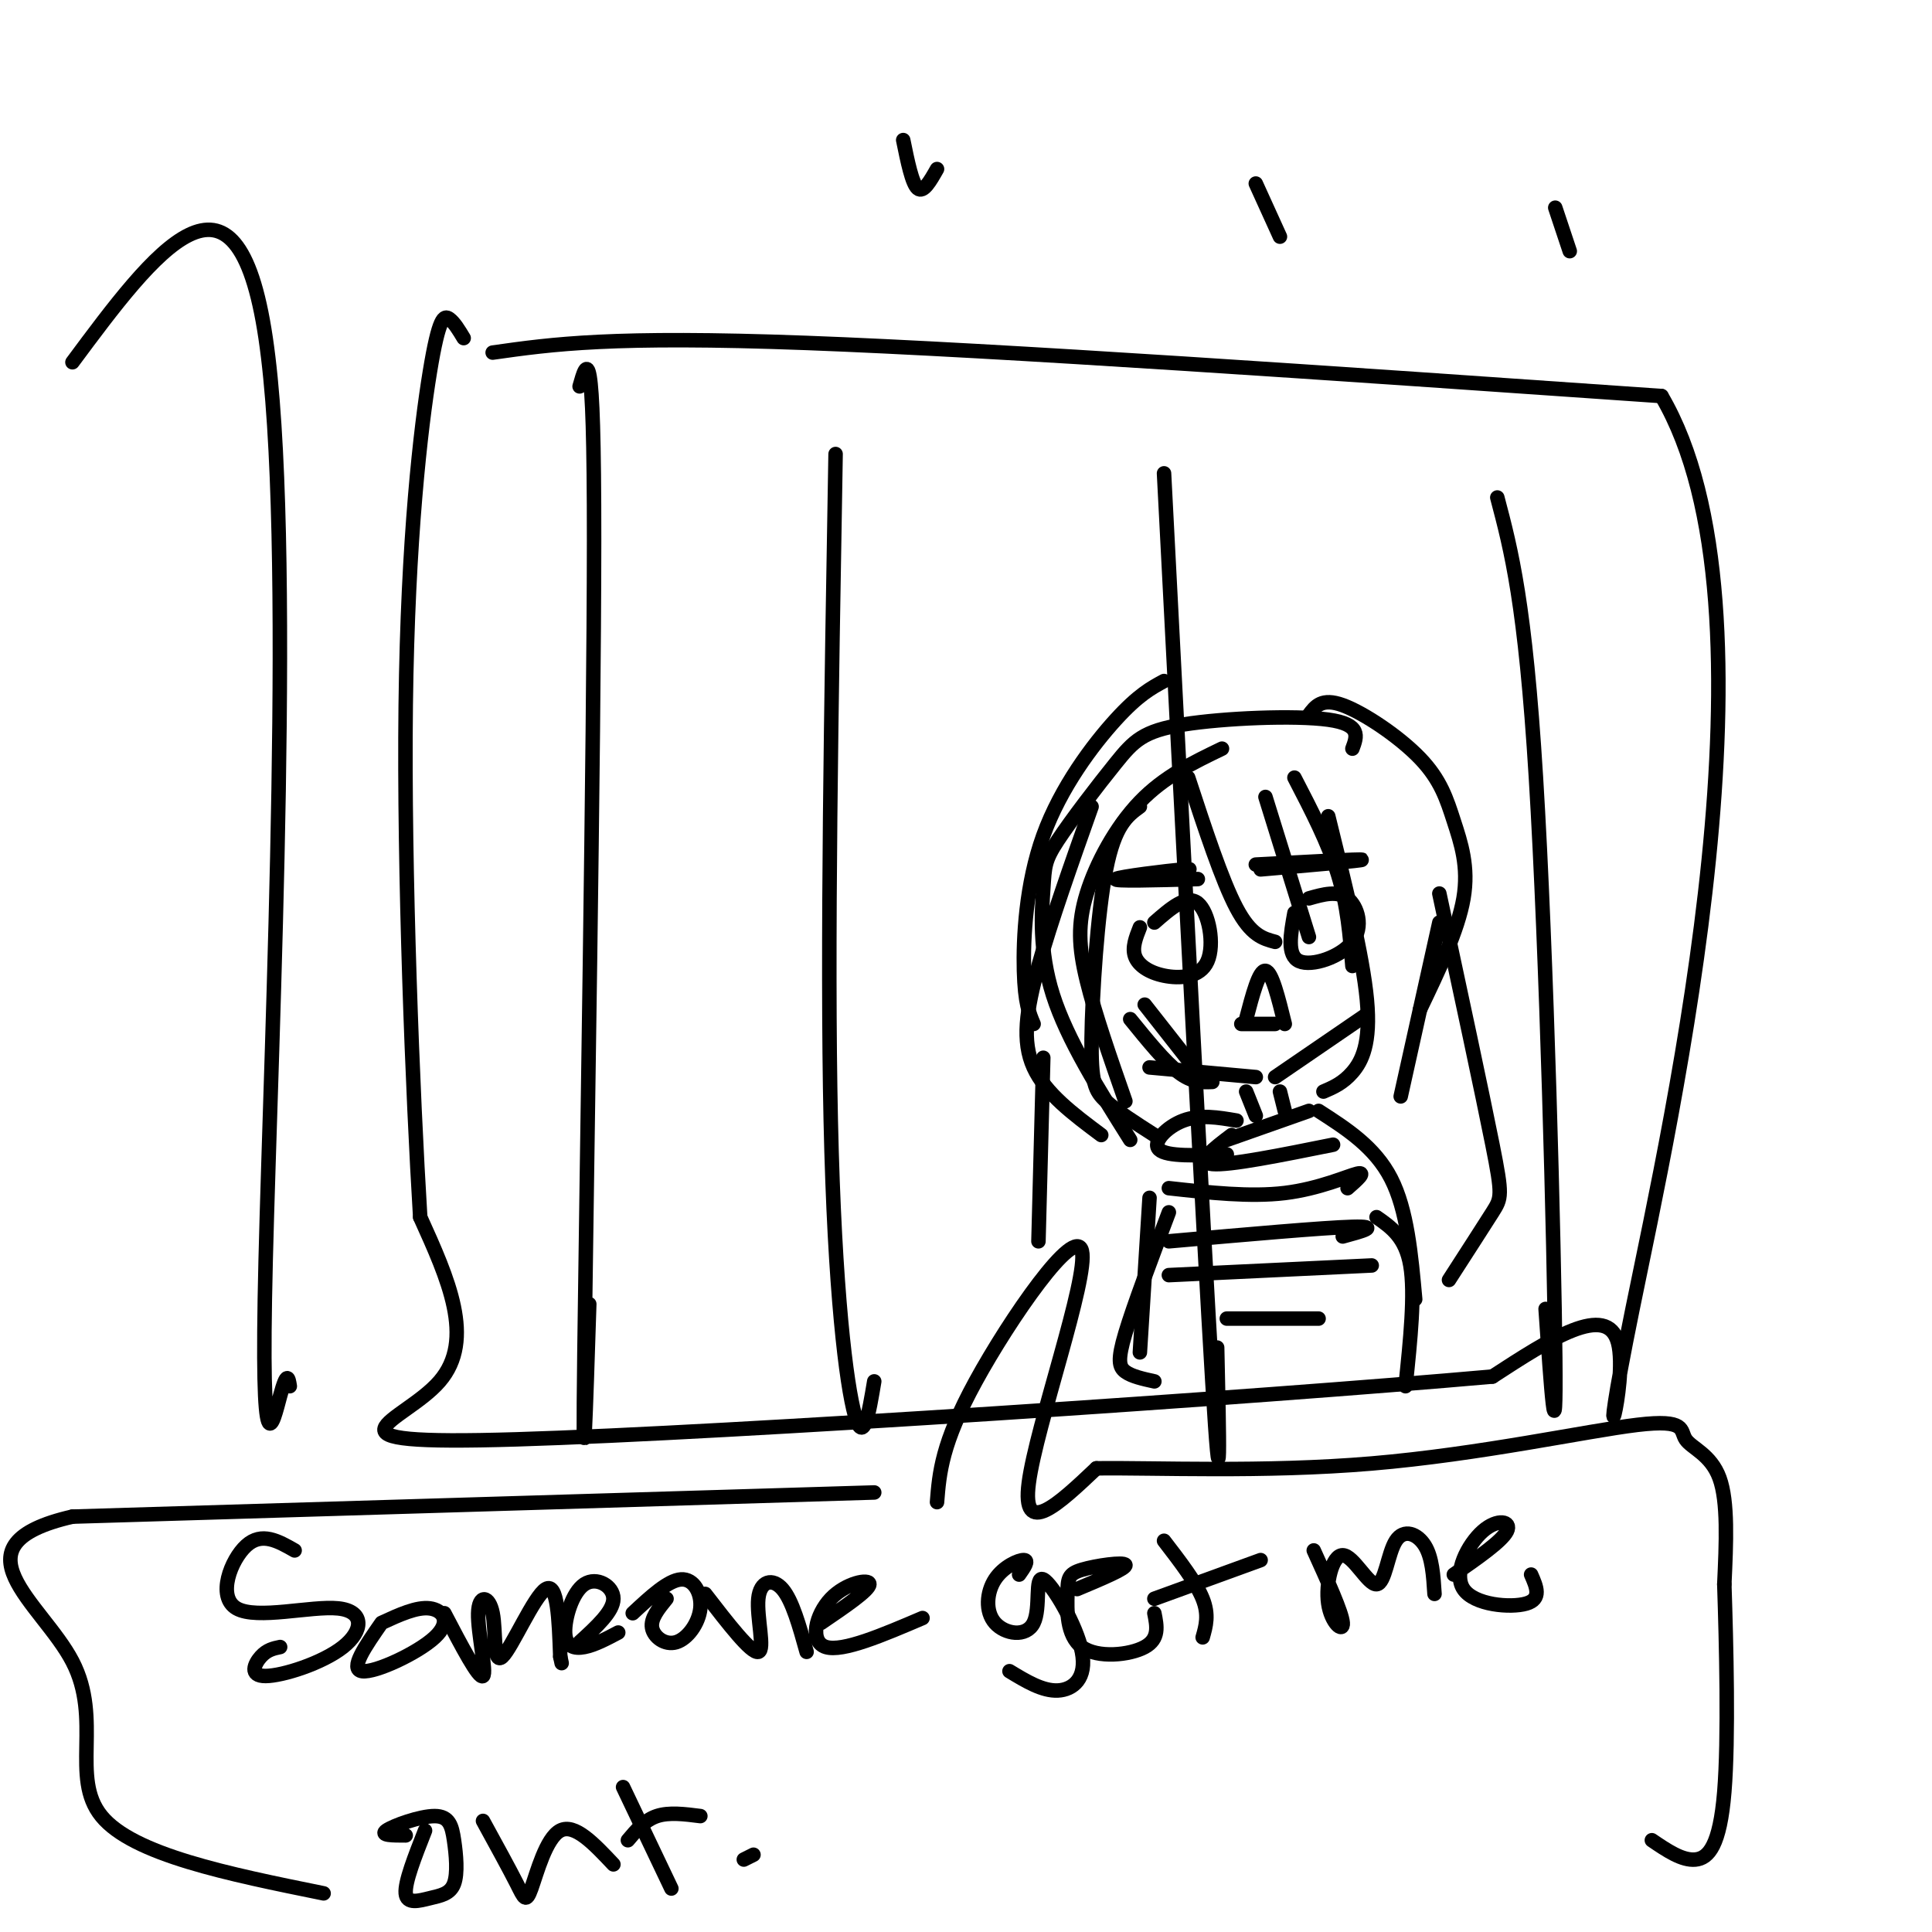 <svg viewBox='0 0 400 400' version='1.1' xmlns='http://www.w3.org/2000/svg' xmlns:xlink='http://www.w3.org/1999/xlink'><g fill='none' stroke='#000000' stroke-width='3' stroke-linecap='round' stroke-linejoin='round'><path d='M102,73c12.333,-1.750 24.667,-3.500 65,-2c40.333,1.500 108.667,6.250 177,11'/><path d='M344,82c25.905,44.119 2.167,148.917 -6,189c-8.167,40.083 -0.762,15.452 -3,7c-2.238,-8.452 -14.119,-0.726 -26,7'/><path d='M309,285c-48.810,4.333 -157.833,11.667 -202,13c-44.167,1.333 -23.476,-3.333 -16,-12c7.476,-8.667 1.738,-21.333 -4,-34'/><path d='M87,252c-1.547,-25.273 -3.415,-71.455 -3,-106c0.415,-34.545 3.112,-57.455 5,-69c1.888,-11.545 2.968,-11.727 4,-11c1.032,0.727 2.016,2.364 3,4'/><path d='M120,80c1.511,-5.378 3.022,-10.756 3,32c-0.022,42.756 -1.578,133.644 -2,168c-0.422,34.356 0.289,12.178 1,-10'/><path d='M173,94c-0.889,51.333 -1.778,102.667 -1,138c0.778,35.333 3.222,54.667 5,61c1.778,6.333 2.889,-0.333 4,-7'/><path d='M241,98c4.083,78.917 8.167,157.833 10,188c1.833,30.167 1.417,11.583 1,-7'/><path d='M310,103c2.889,10.933 5.778,21.867 8,58c2.222,36.133 3.778,97.467 4,120c0.222,22.533 -0.889,6.267 -2,-10'/><path d='M261,180c10.583,-0.917 21.167,-1.833 21,-2c-0.167,-0.167 -11.083,0.417 -22,1'/><path d='M271,186c2.946,-0.839 5.893,-1.679 8,0c2.107,1.679 3.375,5.875 1,9c-2.375,3.125 -8.393,5.179 -11,4c-2.607,-1.179 -1.804,-5.589 -1,-10'/><path d='M248,182c-8.822,0.244 -17.644,0.489 -17,0c0.644,-0.489 10.756,-1.711 14,-2c3.244,-0.289 -0.378,0.356 -4,1'/><path d='M239,191c3.354,-2.936 6.708,-5.872 9,-4c2.292,1.872 3.522,8.553 2,12c-1.522,3.447 -5.794,3.659 -9,3c-3.206,-0.659 -5.344,-2.188 -6,-4c-0.656,-1.812 0.172,-3.906 1,-6'/><path d='M257,212c0.000,0.000 7.000,0.000 7,0'/><path d='M246,161c3.500,10.667 7.000,21.333 10,27c3.000,5.667 5.500,6.333 8,7'/><path d='M262,165c0.000,0.000 9.000,29.000 9,29'/><path d='M268,161c3.500,6.750 7.000,13.500 9,20c2.000,6.500 2.500,12.750 3,19'/><path d='M275,169c3.578,14.467 7.156,28.933 8,38c0.844,9.067 -1.044,12.733 -3,15c-1.956,2.267 -3.978,3.133 -6,4'/><path d='M236,167c-2.589,1.881 -5.179,3.762 -7,13c-1.821,9.238 -2.875,25.833 -3,35c-0.125,9.167 0.679,10.905 3,13c2.321,2.095 6.161,4.548 10,7'/><path d='M233,228c-3.155,-9.030 -6.310,-18.060 -8,-25c-1.690,-6.940 -1.917,-11.792 0,-18c1.917,-6.208 5.976,-13.774 11,-19c5.024,-5.226 11.012,-8.113 17,-11'/><path d='M271,148c1.329,-1.788 2.657,-3.576 7,-2c4.343,1.576 11.700,6.515 16,11c4.300,4.485 5.542,8.515 7,13c1.458,4.485 3.131,9.424 2,16c-1.131,6.576 -5.065,14.788 -9,23'/><path d='M298,191c0.000,0.000 -8.000,36.000 -8,36'/><path d='M298,185c4.444,20.711 8.889,41.422 11,52c2.111,10.578 1.889,11.022 0,14c-1.889,2.978 -5.444,8.489 -9,14'/><path d='M237,208c0.000,0.000 11.000,14.000 11,14'/><path d='M234,211c3.583,4.417 7.167,8.833 10,11c2.833,2.167 4.917,2.083 7,2'/><path d='M238,221c0.000,0.000 22.000,2.000 22,2'/><path d='M264,223c0.000,0.000 19.000,-13.000 19,-13'/><path d='M258,226c0.000,0.000 2.000,5.000 2,5'/><path d='M265,226c0.000,0.000 1.000,4.000 1,4'/><path d='M273,230c5.833,3.750 11.667,7.500 15,14c3.333,6.500 4.167,15.750 5,25'/><path d='M271,230c0.000,0.000 -17.000,6.000 -17,6'/><path d='M255,235c-3.750,2.833 -7.500,5.667 -4,6c3.500,0.333 14.250,-1.833 25,-4'/><path d='M256,232c-3.778,-0.644 -7.556,-1.289 -11,0c-3.444,1.289 -6.556,4.511 -5,6c1.556,1.489 7.778,1.244 14,1'/><path d='M242,246c8.422,0.933 16.844,1.867 24,1c7.156,-0.867 13.044,-3.533 15,-4c1.956,-0.467 -0.022,1.267 -2,3'/><path d='M242,257c16.000,-1.417 32.000,-2.833 38,-3c6.000,-0.167 2.000,0.917 -2,2'/><path d='M242,264c0.000,0.000 42.000,-2.000 42,-2'/><path d='M254,273c0.000,0.000 19.000,0.000 19,0'/><path d='M242,251c-3.667,9.711 -7.333,19.422 -9,25c-1.667,5.578 -1.333,7.022 0,8c1.333,0.978 3.667,1.489 6,2'/><path d='M285,252c3.000,2.083 6.000,4.167 7,10c1.000,5.833 0.000,15.417 -1,25'/><path d='M238,248c0.000,0.000 -2.000,32.000 -2,32'/><path d='M258,211c1.333,-5.083 2.667,-10.167 4,-10c1.333,0.167 2.667,5.583 4,11'/><path d='M61,321c-3.405,-1.945 -6.809,-3.890 -10,-1c-3.191,2.890 -6.167,10.614 -2,13c4.167,2.386 15.479,-0.565 21,0c5.521,0.565 5.253,4.646 1,8c-4.253,3.354 -12.491,5.980 -16,6c-3.509,0.020 -2.288,-2.566 -1,-4c1.288,-1.434 2.644,-1.717 4,-2'/><path d='M79,336c3.643,-1.679 7.286,-3.357 10,-3c2.714,0.357 4.500,2.750 1,6c-3.500,3.250 -12.286,7.357 -15,7c-2.714,-0.357 0.643,-5.179 4,-10'/><path d='M92,334c3.587,6.858 7.174,13.715 8,13c0.826,-0.715 -1.110,-9.004 -1,-13c0.110,-3.996 2.267,-3.700 3,0c0.733,3.700 0.044,10.804 2,9c1.956,-1.804 6.559,-12.515 9,-14c2.441,-1.485 2.721,6.258 3,14'/><path d='M116,343c0.500,2.333 0.250,1.167 0,0'/><path d='M120,340c3.496,-3.190 6.992,-6.380 7,-9c0.008,-2.620 -3.472,-4.671 -6,-3c-2.528,1.671 -4.104,7.065 -4,10c0.104,2.935 1.887,3.410 4,3c2.113,-0.410 4.557,-1.705 7,-3'/><path d='M131,334c3.667,-3.411 7.333,-6.823 10,-7c2.667,-0.177 4.333,2.880 4,6c-0.333,3.120 -2.667,6.301 -5,7c-2.333,0.699 -4.667,-1.086 -5,-3c-0.333,-1.914 1.333,-3.957 3,-6'/><path d='M146,330c4.768,6.179 9.536,12.357 11,12c1.464,-0.357 -0.375,-7.250 0,-11c0.375,-3.750 2.964,-4.357 5,-2c2.036,2.357 3.518,7.679 5,13'/><path d='M170,336c4.982,-3.387 9.964,-6.774 10,-8c0.036,-1.226 -4.875,-0.292 -8,3c-3.125,3.292 -4.464,8.940 -1,10c3.464,1.060 11.732,-2.470 20,-6'/><path d='M211,326c1.036,-1.475 2.073,-2.950 1,-3c-1.073,-0.050 -4.254,1.324 -6,4c-1.746,2.676 -2.055,6.654 0,9c2.055,2.346 6.476,3.060 8,0c1.524,-3.060 0.151,-9.892 2,-9c1.849,0.892 6.921,9.509 8,15c1.079,5.491 -1.835,7.854 -5,8c-3.165,0.146 -6.583,-1.927 -10,-4'/><path d='M223,329c5.157,-2.161 10.315,-4.322 10,-5c-0.315,-0.678 -6.101,0.128 -9,1c-2.899,0.872 -2.911,1.811 -3,5c-0.089,3.189 -0.255,8.628 3,11c3.255,2.372 9.930,1.678 13,0c3.070,-1.678 2.535,-4.339 2,-7'/><path d='M241,319c3.333,4.333 6.667,8.667 8,12c1.333,3.333 0.667,5.667 0,8'/><path d='M239,331c0.000,0.000 22.000,-8.000 22,-8'/><path d='M272,321c2.915,6.422 5.831,12.843 6,15c0.169,2.157 -2.407,0.049 -3,-4c-0.593,-4.049 0.797,-10.041 3,-10c2.203,0.041 5.219,6.114 7,6c1.781,-0.114 2.326,-6.415 4,-9c1.674,-2.585 4.478,-1.453 6,1c1.522,2.453 1.761,6.226 2,10'/><path d='M301,326c4.992,-3.474 9.984,-6.947 11,-9c1.016,-2.053 -1.944,-2.684 -5,0c-3.056,2.684 -6.207,8.684 -4,12c2.207,3.316 9.774,3.947 13,3c3.226,-0.947 2.113,-3.474 1,-6'/><path d='M84,380c-2.709,0.001 -5.419,0.003 -4,-1c1.419,-1.003 6.965,-3.009 10,-3c3.035,0.009 3.559,2.033 4,5c0.441,2.967 0.799,6.878 0,9c-0.799,2.122 -2.753,2.456 -5,3c-2.247,0.544 -4.785,1.298 -5,-1c-0.215,-2.298 1.892,-7.649 4,-13'/><path d='M100,377c2.732,4.982 5.464,9.964 7,13c1.536,3.036 1.875,4.125 3,1c1.125,-3.125 3.036,-10.464 6,-12c2.964,-1.536 6.982,2.732 11,7'/><path d='M129,370c0.000,0.000 10.000,21.000 10,21'/><path d='M130,381c1.750,-2.083 3.500,-4.167 6,-5c2.500,-0.833 5.750,-0.417 9,0'/><path d='M154,385c0.000,0.000 2.000,-1.000 2,-1'/><path d='M194,311c0.482,-6.065 0.964,-12.131 8,-25c7.036,-12.869 20.625,-32.542 22,-27c1.375,5.542 -9.464,36.298 -11,48c-1.536,11.702 6.232,4.351 14,-3'/><path d='M227,304c11.872,-0.172 34.551,0.899 57,-1c22.449,-1.899 44.667,-6.767 55,-8c10.333,-1.233 8.782,1.168 10,3c1.218,1.832 5.205,3.095 7,8c1.795,4.905 1.397,13.453 1,22'/><path d='M357,328c0.405,12.250 0.917,31.875 0,43c-0.917,11.125 -3.262,13.750 -6,14c-2.738,0.250 -5.869,-1.875 -9,-4'/><path d='M181,309c0.000,0.000 -166.000,5.000 -166,5'/><path d='M15,314c-25.500,5.845 -6.250,17.958 0,30c6.250,12.042 -0.500,24.012 6,32c6.500,7.988 26.250,11.994 46,16'/><path d='M241,141c-2.661,1.435 -5.321,2.869 -10,8c-4.679,5.131 -11.375,13.958 -15,24c-3.625,10.042 -4.179,21.298 -4,28c0.179,6.702 1.089,8.851 2,11'/><path d='M226,167c-4.222,11.911 -8.444,23.822 -11,33c-2.556,9.178 -3.444,15.622 -1,21c2.444,5.378 8.222,9.689 14,14'/><path d='M234,236c-6.529,-10.378 -13.057,-20.755 -16,-30c-2.943,-9.245 -2.300,-17.357 -2,-22c0.300,-4.643 0.257,-5.816 3,-10c2.743,-4.184 8.271,-11.379 12,-16c3.729,-4.621 5.658,-6.667 14,-8c8.342,-1.333 23.098,-1.952 30,-1c6.902,0.952 5.951,3.476 5,6'/><path d='M216,219c0.000,0.000 -1.000,38.000 -1,38'/><path d='M187,29c0.917,4.500 1.833,9.000 3,10c1.167,1.000 2.583,-1.500 4,-4'/><path d='M260,38c0.000,0.000 5.000,11.000 5,11'/><path d='M322,43c0.000,0.000 3.000,9.000 3,9'/><path d='M15,75c16.982,-22.869 33.964,-45.738 40,-5c6.036,40.738 1.125,145.083 0,191c-1.125,45.917 1.536,33.405 3,28c1.464,-5.405 1.732,-3.702 2,-2'/></g>
</svg>